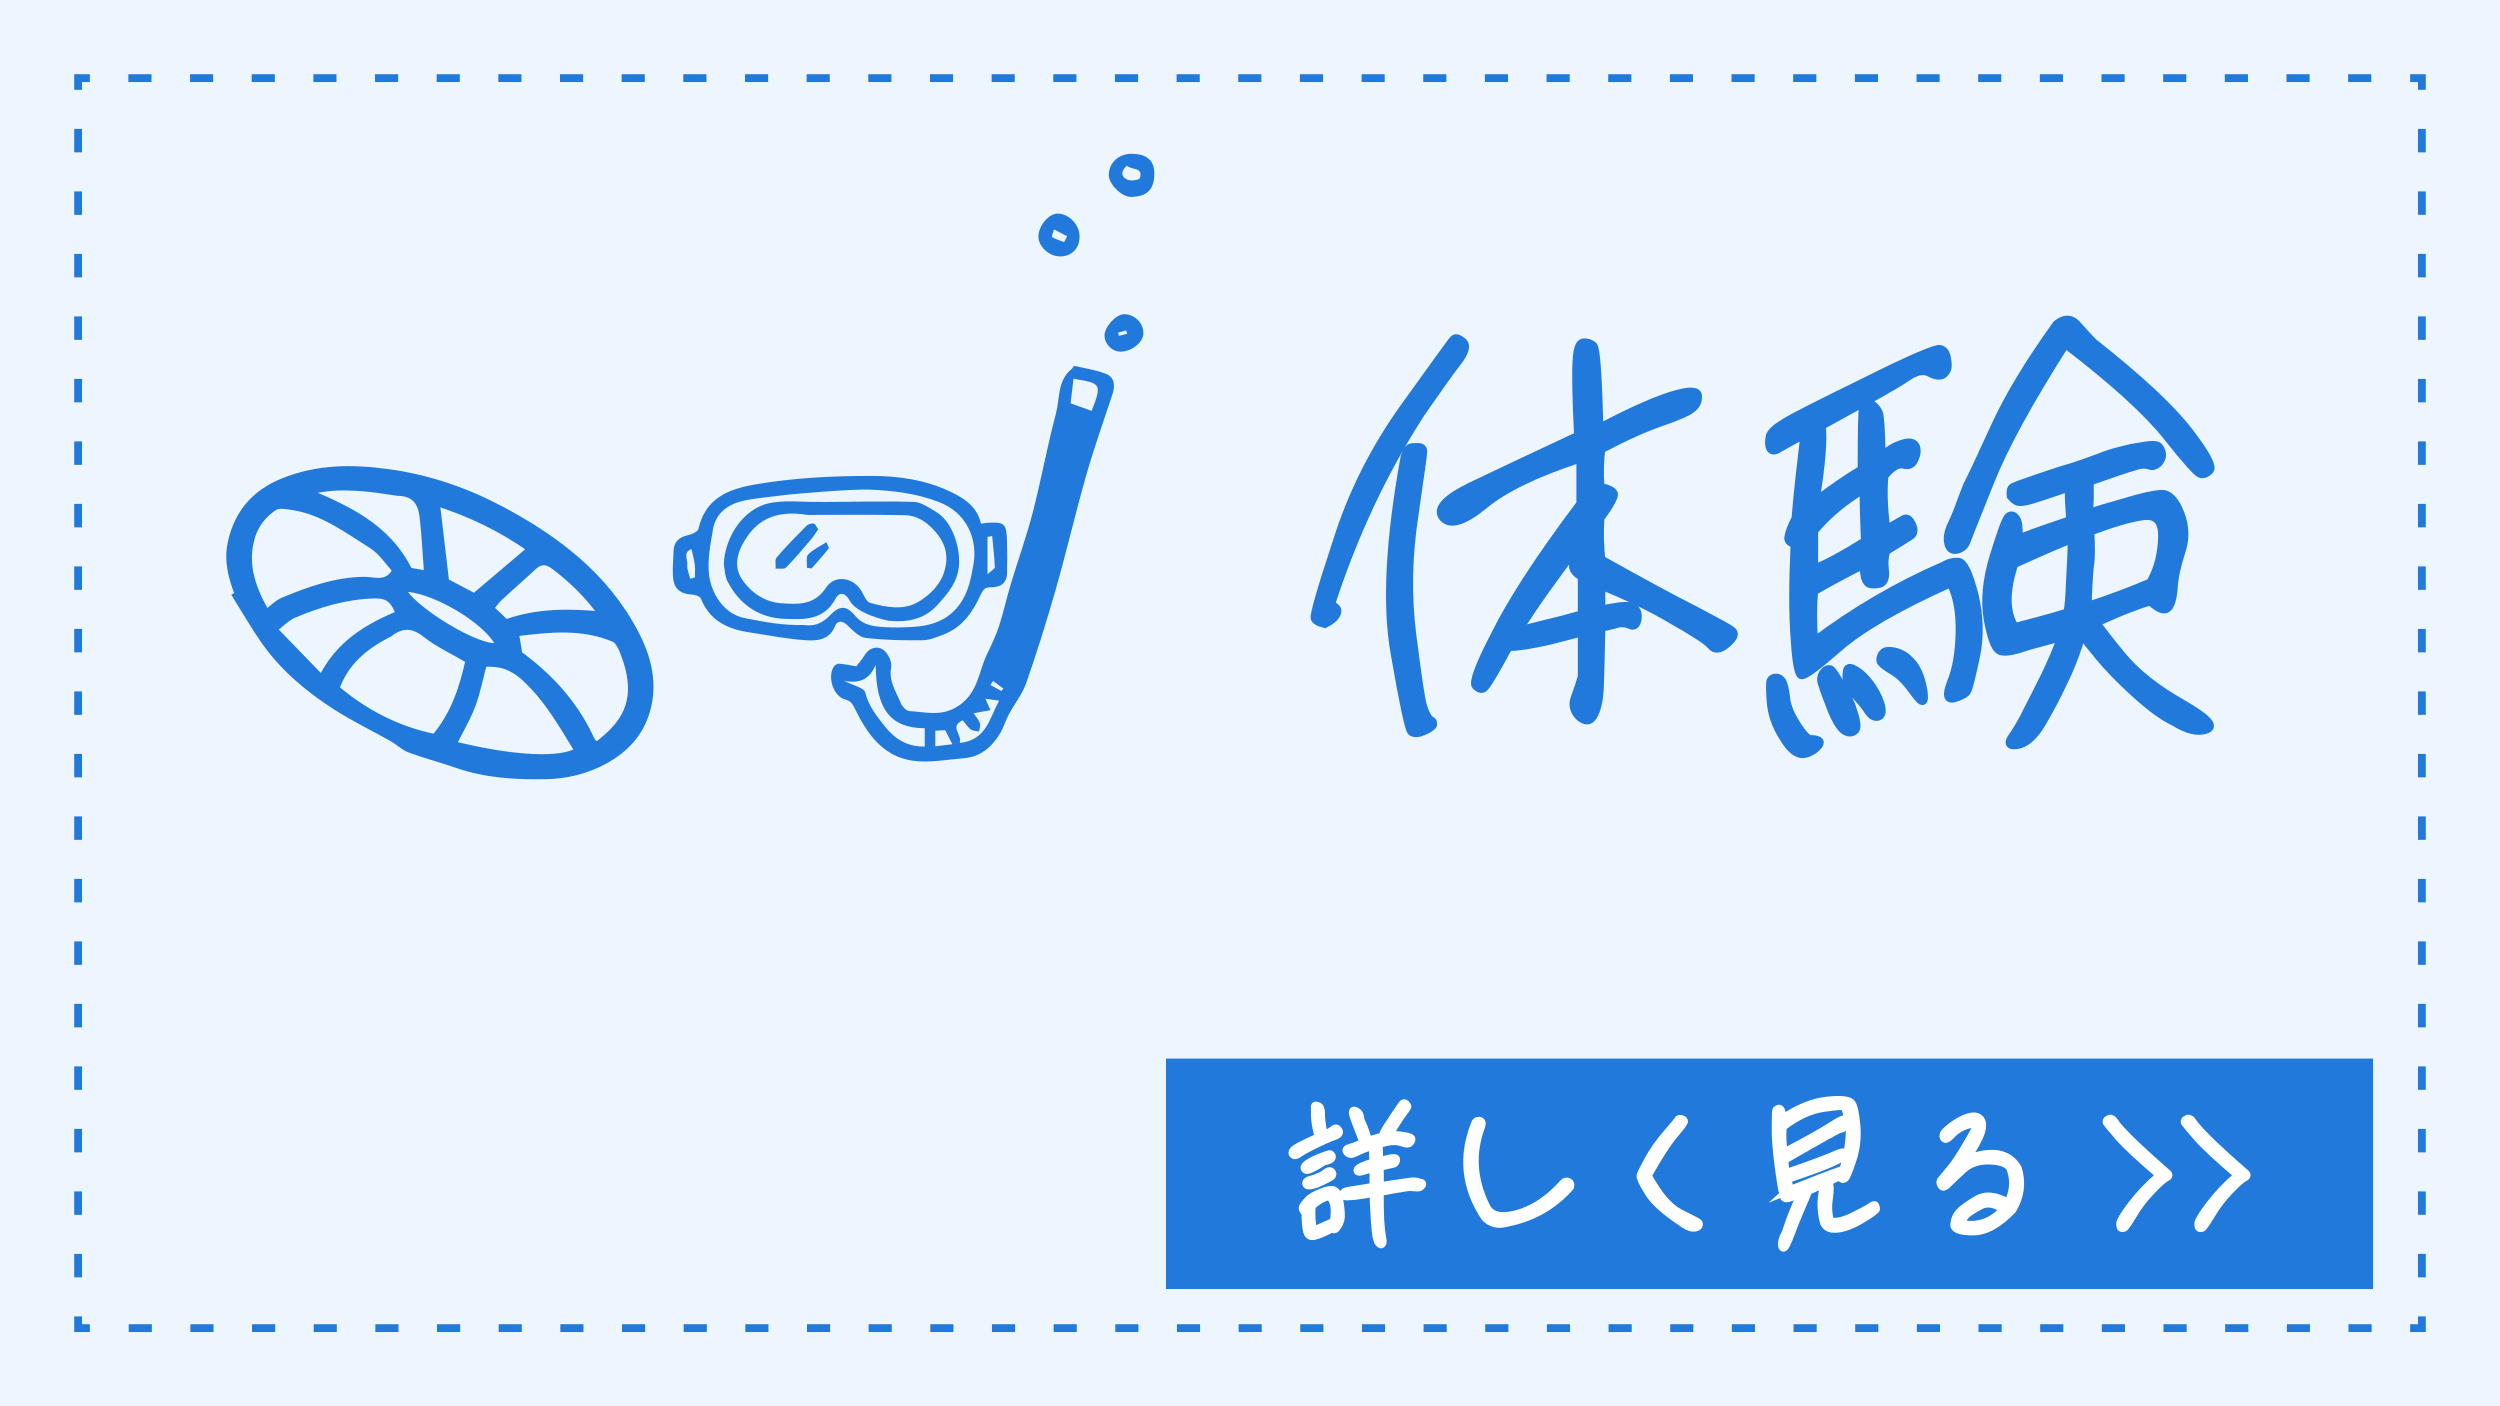 <?xml version="1.0" encoding="UTF-8"?> <svg xmlns="http://www.w3.org/2000/svg" id="_レイヤー_3" data-name="レイヤー 3" viewBox="0 0 1280 720"><defs><style> .cls-1, .cls-2 { fill: #2179db; } .cls-1, .cls-3, .cls-4, .cls-5, .cls-6 { stroke-miterlimit: 10; stroke-width: 4px; } .cls-1, .cls-4, .cls-5, .cls-6 { stroke: #2179db; } .cls-7 { fill: #edf5ff; } .cls-7, .cls-2 { stroke-width: 0px; } .cls-3 { fill: #fff; stroke: #fff; } .cls-4 { stroke-dasharray: 0 0 12 20; } .cls-4, .cls-5, .cls-6 { fill: none; } .cls-5 { stroke-dasharray: 0 0 11.84 19.73; } </style></defs><rect class="cls-7" x="-385" y="-249" width="1759" height="1100"></rect><g><polyline class="cls-6" points="1240 674 1240 680 1234 680"></polyline><line class="cls-5" x1="1214.27" y1="680" x2="55.87" y2="680"></line><polyline class="cls-6" points="46 680 40 680 40 674"></polyline><line class="cls-4" x1="40" y1="654" x2="40" y2="56"></line><polyline class="cls-6" points="40 46 40 40 46 40"></polyline><line class="cls-5" x1="65.73" y1="40" x2="1224.13" y2="40"></line><polyline class="cls-6" points="1234 40 1240 40 1240 46"></polyline><line class="cls-4" x1="1240" y1="66" x2="1240" y2="664"></line></g><rect class="cls-2" x="597" y="542" width="618" height="118"></rect><g><path class="cls-3" d="m673.27,586.03c-3.76,1.92-6.4,3.28-7.68,4.24-1.36.96-2.32,1.36-2.72,1.28-.48-.08-.8-.32-1.04-.72-.24-.4-.16-.88.16-1.52.24-.56,1.44-1.44,3.6-2.56,2.08-1.12,5.28-2.64,9.52-4.56-1.36-5.12-1.92-8.88-1.92-11.2v-4.32c0-.56.16-.72.72-.64.56.08,1.04.32,1.44.56.4.24.72.96.96,2,0,3.92.48,8,1.52,12.32,1.68-.56,2.72-1.04,3.44-1.6.64-.48,1.28-.96,1.92-1.36.72-.4,1.28-.32,1.84.4.56.64.72,1.2.48,1.76-.24.56-.8.96-1.52,1.28-3.36,1.2-6.88,2.8-10.72,4.64Zm-.08,46.72c-2.08.56-3.36-.16-3.92-2.08-.56-1.92-.88-5.12-.88-9.6-1.36-1.36-1.76-2.48-1.2-3.36.48-.88,1.36-2,2.64-3.28,1.12-1.36,3.36-2.56,6.72-3.92,3.28-1.36,5.44-1.6,6.64-.96,1.12.72,1.92,2.08,2.4,4.08.4,2,.8,4.72.96,7.92.16,2.16-.32,4.16-1.6,6.16-1.28,1.92-2.08,2.24-2.48,1.04-4.16,2.16-7.2,3.52-9.28,4Zm-4.48-33.76c-.88-.48-1.12-1.12-.56-1.92.56-.8,1.76-1.6,3.52-2.56,1.76-.96,3.76-1.84,5.84-2.56,2.16-.8,3.28-1.12,3.52-1.04s.56.4.8.8c.24.4.16.88-.24,1.44-.4.56-1.68,1.12-3.76,1.52-5.2,3.36-8.24,4.72-9.12,4.32Zm.08,7.2c-.24-.96.48-1.76,2.16-2.16,1.76-.4,3.2-.96,4.56-1.6,1.04-.32,2.24-1.04,3.44-2,1.12-.96,2-1.12,2.72-.48.64.64.72,1.28.32,2-.4.64-3.12,2.08-8.08,4.24-3.2,1.04-4.88,1.04-5.12,0Zm3.52,23.92c3.68-1.52,7.2-3.12,10.56-4.64.56-3.44.64-6.4.16-8.72-.56-2.32-1.44-3.76-2.8-4.32-3.44,1.04-6.32,2.8-8.64,5.2-.32,4.16-.08,8.32.72,12.48Zm24.88-55.28c.4.8.72,1.52,1.04,2.24.24.72.72,1.92,1.28,3.6.48,1.68.8,2.88.96,3.52.88-.4,1.84-.8,2.8-1.04s1.92-.56,2.8-.8c.8-.16,1.44-.32,1.68-.32.24-.72.48-1.52.8-2.24.32-.72,1.76-3.12,4.48-7.12,2.64-3.92,4.24-6.4,4.88-7.2.64-.88,1.28-.88,1.92-.16.56.64.88,1.12.8,1.36s-.64,1.12-1.76,2.56c-1.2,1.52-2.56,3.6-4.24,6.24-1.6,2.56-2.72,4.48-3.2,5.76,1.2-.08,2.24-.16,3.28-.08s1.84.16,2.56.24,1.52.24,2.56.4c.88.16,1.68.4,2.4.72.64.4.64,1.04,0,2.08-.72,1.04-1.84,1.2-3.28.72-1.6-.56-2.8-.88-3.68-.96s-1.84-.08-2.8,0c-1.04.08-2,.24-2.96.48-1.04.24-2.32.56-3.6.88.08,1.04.08,2.56.16,4.32.08,1.84.08,3.28.16,4.48.8-.24,1.68-.48,2.72-.72.96-.24,1.76-.48,2.48-.64.72-.16,1.52-.24,2.4-.24s1.2.48.96,1.44c-.24.96-.88,1.44-1.68,1.6-.88.16-3.2.64-6.72,1.52,0,.64,0,1.44.08,2.24.08.88.08,3.44,0,7.6,1.52-.24,3.76-.56,6.72-1.04,3.04-.48,5.2-.72,6.56-.96,1.28-.24,2.32-.32,3.04-.4.64-.08,1.28-.08,1.84,0,.48.08,1.04.16,1.76.4.64.24,1.12.32,1.36.32.24.08.32.16.4.4.08.24,0,.48-.08.72-.16.24-.4.48-.64.72-.24.24-.56.4-.88.48-.4.08-1.2.08-2.32,0s-1.84-.16-2.24-.16-1.2.08-2.32.24c-1.2.16-3.12.48-5.92.96-2.8.56-5.2.96-7.28,1.28-.08,5.36.08,10.16.24,14.24.24,4.08.56,6.96.88,8.64.32,1.76.48,2.72.4,2.96-.08.24-.24.56-.48.8-.24.24-.56.32-.88.08-.32-.24-.56-.48-.8-.72-.24-.24-.48-.8-.72-1.84-.32-1.04-.56-2-.64-2.96-.16-1.04-.4-3.92-.72-8.8-.32-4.8-.48-8.8-.56-11.92-.48.08-1.68.32-3.36.64-1.76.32-3.6.64-5.68.88-2,.16-3.6.32-4.64.32-1.12,0-1.68-.32-1.68-1.04-.08-.72.32-1.28,1.2-1.52.88-.24,1.6-.48,2.48-.56.88-.08,2.56-.4,5.28-.8,2.8-.48,4.88-.8,6.4-1.04v-9.52c-1.36.32-3.2.8-5.28,1.44-2.08.72-3.12.48-2.88-.56.16-.96,2.8-2.32,8.08-3.84-.16-3.12-.24-5.2-.24-6.16,0-1.04.08-1.76.16-2.32-2,.56-3.68,1.12-5.04,1.68-1.36.56-2.8,1.2-4.4,2-1.6.8-2.88.64-3.76-.4-.96-.96-.56-1.76,1.2-2.24,1.76-.48,3.28-1.04,4.72-1.68,1.36-.56,2.32-.96,2.72-1.04-.32-.4-.64-.88-.88-1.44-.24-.56-.64-1.44-1.12-2.8-.56-1.36-1.52-3.84-2.88-7.52-1.36-3.68-1.28-5.12.24-4.48,1.6.56,2.48,1.76,2.56,3.6.16.8.4,1.6.8,2.48Z"></path><path class="cls-3" d="m776.47,621.63c8.4-2.24,16.4-7.44,23.92-15.84.72-.88,1.68-1.12,2.72-.64.96.48,1.2,1.36.8,2.56-8.64,9.84-19.68,16-32.88,18.48-4.16,1.12-7.76.16-10.72-2.8-10.08-15.2-11.84-31.12-5.2-47.92.32-1.2,1.12-1.76,2.24-1.68,1.2.16,1.6,1.12,1.12,2.72-5.12,13.52-4.4,27.04,2.16,40.56,2.16,5.28,7.36,6.72,15.84,4.56Z"></path><path class="cls-3" d="m843.84,610.27c-2.88-4.64-4.08-7.44-3.92-8.4.24-.96,1.6-3.6,4-8.08,2.48-4.48,5.52-8.8,9.28-13.2,3.84-4.4,5.84-6.8,6-7.28.16-.4.72-.56,1.52-.4.88.16,1.36.56,1.52,1.12.16.56-1.6,2.88-5.12,7.04-3.52,4.16-8,11.12-13.44,20.88,5.52,10,10.96,16.4,16.48,19.12,5.6,2.8,8.64,4.48,9.28,4.8.48.4.56,1.04.24,1.76-.48.72-1.52,1.04-3.04.96-1.52-.08-3.6-1.12-6.24-3.12-8.16-5.44-13.76-10.48-16.56-15.2Z"></path><path class="cls-3" d="m934.24,606.03c-4.96,2.16-7.76,3.36-8.4,3.76-.72,1.92-2.08,5.2-4.08,9.76-2,4.64-3.76,9.04-5.2,12.96-1.52,4-2.56,6.16-3.28,6.32-.64.16-.96-.48-.96-2,0-1.44.72-3.44,2-5.92,2.24-6.88,4.88-13.6,8.08-20.16-4,1.76-6.48,2.72-7.44,2.8-.96.08-1.6-.24-1.76-1.04-.24-.72.08-1.52,1.12-2.24-1.28,0-2-.56-2-1.68-2.16-13.36-3.2-23.28-3.2-29.76s.08-9.92.24-10.24c.08-.32.48-.64.96-.88.56-.24,1.04-.08,1.44.48.4.56.56,2.16.56,4.72,8.32-5.6,16.08-8.72,23.28-9.44,7.12-.72,11.2-.24,12.4,1.36,1.12,1.52,1.92,5.28,2.48,11.28.56,6.08-.08,12-2,17.84-1.92,5.84-3.28,9.04-4,9.44-.72.4-1.28.4-1.6,0-.4-.4-.8-.72-1.04-.96-2.08.72-4,1.68-5.6,2.88.72,1.2.8,3.92.24,8.08-.72,4.16-.48,8.16.56,11.92,2.88.64,6.72-.08,11.52-2.48,4.72-2.32,7.84-3.92,9.12-4.88,1.36-.96,2.16-1.2,2.4-.8.24.4.4,1.04.48,1.76.08.64-2.72,2.72-8.24,5.92-5.6,3.2-10.24,4.64-14.08,4.32-2.08-.24-3.6-1.28-4.4-3.12-1.84-6.64-1.68-13.36.4-20Zm12.4-31.04c-1.04-5.28-1.84-8.08-2.4-8.48-.56-.4-4.08-.16-10.72.8-6.64.96-13.6,4.16-20.72,9.68-.4,4.32-.16,8.64.48,13.12,11.84-6.24,19.84-10.72,23.76-13.28,4-2.56,6.32-3.84,7.04-3.76.64.08.8.8.56,2.16-.24,1.28-.64,2.08-1.2,2.4-.48.32-.96.48-1.52.48s-10,5.2-28.24,15.76c0,1.76.24,4,.8,6.72,12.08-4.16,19.84-7.04,23.36-8.56,3.52-1.6,5.44-2.24,5.84-2,.4.24.48.64.4,1.2-.16.56-.32.96-.4,1.12-.16.24-2.16,1.28-6.08,3.12-3.92,1.76-11.36,4.48-22.48,8.24.24.88.48,1.92.8,3.04.32,1.2.08,2.24-.8,3.04,11.76-4.72,21.44-8.48,28.72-11.04,2.88-10.64,3.84-18.56,2.8-23.76Z"></path><path class="cls-3" d="m1033.2,598.27c2.16,7.36,1.28,14.32-2.72,21.04-7.12,7.52-13.92,11.28-20.48,11.2-6.56,0-9.68-1.28-9.44-3.68.24-2.4,1.04-4.48,2.56-6.08,1.44-1.68,4.4-3.76,8.88-6.48,4.48-2.72,9.84-2.16,16.16,1.52,2.64-5.36,3.2-10.72,1.6-16.08-.48-3.2-3.76-5.04-9.92-5.44-6.24-.4-11.04,1.12-14.72,4.48-3.68,3.36-6.16,5.76-7.52,7.12-1.36,1.44-2.4,2-2.96,1.68-.56-.32-.96-.88-1.12-1.68-.16-.72,0-1.36.4-1.76s2.24-2.56,5.44-6.56,7.2-10.64,12.24-19.76c0-1.36-.48-2.08-1.52-2.16-.96-.16-2.64.16-4.88,1.12-2.32,1.04-4.32,2.32-5.92,4.16-1.68,1.76-2.8,2.56-3.44,2.16-.72-.32-.96-.88-.8-1.92.08-.96,1.52-2.48,4.4-4.64,2.8-2.08,5.52-3.6,8.16-4.4,2.64-.88,4.72-.64,6.08.64,1.36,1.36,1.6,3.6.64,6.8-.96,3.2-3.52,7.92-7.76,14.08,13.04-5.04,21.92-3.6,26.64,4.64Zm-7.52,20.96c-4.24-3.12-8.08-3.76-11.44-2.08-3.44,1.76-5.84,3.28-7.36,4.64-1.44,1.28-2.24,3.04-2.24,4.96,8.4,1.36,15.36-1.12,21.04-7.52Z"></path><path class="cls-3" d="m1109.27,602.83c-1.52.72-4.08,3.04-7.76,6.88s-6.8,7.92-9.28,12.16c-2.56,4.24-4.16,6.56-4.72,6.8-.64.24-1.04.24-1.44,0-.4-.24-.56-1.04-.56-2.24,0-1.12,1.92-4.4,5.92-9.68,4-5.2,8.72-10.24,14.4-15.04-10.32-8.72-17.36-15.36-21.2-19.76-3.84-4.48-5.84-6.8-6-7.12-.16-.24-.16-.64,0-1.04.16-.4.72-.72,1.52-1.04.88-.24,1.76.4,2.8,2,.88,1.52,3.52,4.4,7.68,8.56s10.4,9.84,18.72,17.12c1.28.88,1.28,1.76-.08,2.4Z"></path><path class="cls-3" d="m1149.27,602.83c-1.52.72-4.08,3.04-7.76,6.88s-6.8,7.92-9.28,12.16c-2.56,4.24-4.16,6.56-4.72,6.8-.64.24-1.04.24-1.44,0-.4-.24-.56-1.04-.56-2.24,0-1.12,1.92-4.4,5.92-9.68,4-5.2,8.72-10.24,14.4-15.04-10.32-8.72-17.36-15.36-21.2-19.76-3.84-4.48-5.84-6.8-6-7.12-.16-.24-.16-.64,0-1.04.16-.4.72-.72,1.52-1.04.88-.24,1.76.4,2.8,2,.88,1.52,3.52,4.4,7.68,8.56s10.4,9.84,18.72,17.12c1.28.88,1.28,1.76-.08,2.4Z"></path></g><g><path class="cls-1" d="m673.04,316.43c-.48-1.2,3.12-14.4,11.28-38.88,7.68-24.72,19.44-48,34.8-69.36,15.6-21.6,23.76-33.12,24.96-34.32.96-1.2,2.4-.96,4.8.96,2.4,1.92,1.44,5.52-3.12,11.28-4.32,5.52-10.08,13.92-18,25.2-19.44,30-34.8,62.88-46.32,98.4,2.88.96,3.84,2.4,3.12,4.32-.72,1.92-2.88,3.84-6.24,5.52-3.12-.72-5.04-1.92-5.28-3.12Zm48.72-87.12c.72-.48,2.16-.48,4.08-.48s2.88.72,2.88,2.4-1.68,12.72-4.56,33.12c-3.12,20.4-3.6,40.8-.96,61.2s4.32,32.64,5.52,36.24c1.2,3.84,2.64,6.24,3.84,6.96,1.2.48,1.44,1.44,1.2,2.4-.48.96-2.16,2.16-5.04,3.36-2.88,1.2-5.04,1.2-6.24,0-1.2-1.2-4.08-14.64-8.4-39.6-4.56-25.2-2.64-58.8,5.04-101.04.96-2.64,1.92-4.08,2.64-4.56Zm87.36,5.52c-22.8,7.44-39.12,15.36-49.44,24-10.32,8.4-17.28,10.32-20.88,6.24-3.6-4.32.96-9.6,14.16-16.08,12.96-6.24,31.44-14.88,54.96-25.92-.96-19.92-1.2-32.88-.72-38.64.24-5.76,1.44-8.88,3.36-9.12,1.68-.24,3.6.24,5.28,1.68,1.44,1.44,2.4,15.36,3.12,42,16.32-8.64,28.56-13.92,36.96-16.56,8.64-2.64,12.96-2.64,13.44,0,.24,2.64-.48,4.8-2.64,6.48-1.92,1.92-7.44,4.32-15.84,7.2-8.4,2.88-18.72,7.44-30.96,13.92-.72,5.04-.96,11.52-.48,19.2,4.32.96,6.48,2.16,6.96,3.6.24,1.44-1.92,5.76-6.96,12.48-.48,7.44-.24,14.4.48,21.12,20.64,11.52,36.48,20.16,48,25.92,11.28,6,17.76,9.36,19.2,10.8,1.44,1.44.48,3.6-2.88,6.48-3.6,3.12-6.48,3.36-8.4.72-2.16-2.4-8.88-6.72-19.92-12.96-10.8-6.48-22.8-12-36-17.52v12.24c2.64-.72,5.76-1.2,9.12-1.68,3.6-.48,6.24-.24,7.68.96,1.68,1.2,2.16,3.12,1.68,6-.48,2.64-1.92,3.6-3.84,2.64-2.16-.96-4.56-1.2-6.96-.48-2.16.72-4.8,1.2-7.68,1.92-.24,12.24-.48,22.08-.72,29.28-.24,7.44-1.44,12.72-3.36,15.84-1.68,2.88-4.08,3.12-7.2.48-2.88-2.88-3.84-6.24-2.4-9.84,1.44-3.84,2.64-7.44,3.6-10.8v-22.56c-2.88.72-8.4,2.16-16.8,4.32-8.64,1.92-15.6,3.12-20.64,3.12-7.2,13.44-11.52,20.4-12.72,21.12-1.2.72-2.64.24-4.08-1.2-1.68-1.44,1.44-10.32,9.84-26.4,7.92-16.08,22.32-38.64,43.68-66.96v-23.04Zm0,48.24v-5.04c-13.68,18-24.24,32.88-31.68,44.88,2.16-.72,6.72-1.68,12.96-3.36,6.24-1.44,12.72-3.12,19.44-5.04v-19.2c-5.76-3.12-6-7.2-.72-12.24Z"></path><path class="cls-1" d="m1002.8,287.63c2.64.24,5.28,5.76,8.16,16.8,2.64,11.04,2.88,21.84.72,31.92s-3.6,15.84-4.32,17.28c-.72,1.44-2.64,2.64-6.48,3.84-4.08,1.2-4.56-1.68-1.92-8.4,2.64-6.48,4.08-14.88,4.32-24.96s-1.2-18.72-4.56-25.44c-27.36,12.24-46.56,23.52-57.6,33.36-11.28,9.84-17.52,14.4-18.96,13.68-1.44-.72-2.64-6.96-3.36-18.96-.96-12-.96-27.84,0-48.24-2.64-.72-3.6-1.92-3.12-3.84.24-1.92,1.44-5.04,3.6-9.36,1.2-14.88,2.88-28.8,4.56-42.72-6.96,3.6-11.04,6-13.2,7.2-2.16,1.44-3.84,1.2-4.56-.72-.48-1.68-.48-3.6,0-5.76.72-2.16,3.12-4.32,7.2-6.72,3.84-2.64,17.76-9.6,41.76-21.36,23.52-11.76,36.48-17.28,38.4-16.56,1.68.48,2.64,1.68,3.12,3.36.48,1.68.72,3.6.72,5.28s-.72,3.12-2.16,4.32c-1.68,1.2-4.08.96-7.2-.72-2.88-1.68-6.96-.96-12,2.64-5.04,3.6-19.68,11.52-43.2,24.48.96,6.48,0,19.44-3.12,38.4,8.88-6.72,16.56-12,23.52-16.08,0-19.92.24-30.48.72-31.44.24-.72,1.2-1.44,2.16-1.92,1.2-.48,2.4-.24,3.36.72s1.92,1.92,2.64,3.6c.72,1.68,1.2,9.12,1.44,22.56,3.12-3.6,6.72-5.52,10.56-6.72,3.6-1.2,6-.72,6.96,1.44.72,1.92.48,4.08-.72,6.72-1.2,2.64-3.12,3.36-5.52,2.64-2.64-.72-6,.96-9.84,5.76-.72,7.2-.48,16.08.96,27.12,4.08-2.4,7.2-4.08,8.88-5.04,1.44-.96,3.12,0,4.32,2.88,1.2,2.64.96,4.8-1.2,6-1.92,1.2-6.24,3.84-12,7.44-.96,2.88-1.2,6.24-.72,9.84.48,3.84-.48,6.24-2.64,6.96-2.4.48-4.32.48-5.52,0-1.2-.72-2.16-2.4-2.4-4.56-.48-2.16-.24-4.08.48-5.52-9.12,4.32-17.76,9.12-26.16,13.92-.72,7.44-.72,16.08,0,25.44,20.4-15.36,42.48-28.32,66.24-38.64,2.4-1.44,5.04-2.16,7.68-1.92Zm-71.52,93.84c-1.68,2.16-4.08,3.84-7.2,4.56-3.6.72-7.2-1.92-10.8-7.92-4.08-6.24-6.24-12.48-6.72-18.96-.48-6.24-.48-10.08,0-10.8.48-.96,1.44-1.44,2.88-1.44,1.2,0,2.4.72,3.12,1.92.72,1.44,1.44,4.08,1.92,7.92.24,3.6,1.68,7.92,4.32,12.24,2.64,4.56,5.04,7.68,7.44,9.36,4.8,0,6.48.96,5.04,3.12Zm23.52-104.4c-.48-12.24-.72-20.88-.72-26.4-10.08,6-18.24,12.96-25.2,21.12v19.2c6-2.16,14.4-6.72,25.92-13.92Zm-4.8,96.72c-1.44,1.44-3.12,1.68-5.04.72-2.16-.96-4.56-4.56-7.2-10.8-2.4-6.24-4.08-10.56-4.8-13.2-.96-2.4-.72-4.32.48-6,1.2-1.68,2.4-2.16,3.6-1.92,1.2.24,5.04,6.24,10.8,18.24,2.64,7.44,3.36,11.52,2.16,12.96Zm.48-30.48c2.64,1.68,5.04,4.08,6.96,6.72,2.16,2.88,4.08,6.24,5.28,9.84,1.2,3.84.96,6.24-.72,6.96-1.68.72-3.6,0-5.28-2.4-1.44-2.4-4.08-5.52-7.44-9.12-3.36-3.84-4.56-7.68-3.6-12.24.48-1.68,2.16-1.44,4.8.24Zm27.6-5.04c3.36,3.12,5.52,8.4,6.72,15.12.96,6.72-.24,7.44-4.32,1.92-4.08-5.76-7.44-9.36-11.04-11.52-3.6-2.16-5.52-3.6-6.24-4.56-.72-.72-.72-1.92,0-3.6.72-1.68,2.16-2.4,3.6-2.4,4.32,0,8.16,1.68,11.28,5.04Zm142.56-117.6c8.88,11.52,12.48,18.24,10.8,20.16-1.92,1.92-3.6,2.4-5.28,1.68-1.44-.72-7.44-7.2-17.04-19.44-9.84-12.24-26.88-27.84-51.6-46.8-18.48,29.04-31.44,52.56-38.64,70.8-7.2,18-11.28,28.08-12,30.24-.72,1.92-2.16,3.36-4.56,4.08-2.4.72-4.08-.24-4.8-2.88-.72-2.88-.24-6.24,1.68-10.08,1.92-4.08,3.36-7.68,4.32-10.56l3.6-9.36c1.68-3.12,6.24-12.72,13.68-29.04,7.2-16.08,18-33.84,32.16-53.52,3.84-3.12,7.44-3.12,10.32,0,2.64,2.88,5.52,6.24,8.64,9.36,23.76,18.72,39.84,33.84,48.72,45.36Zm-90.24,28.8c.72-.48,5.28-2.16,12.96-4.8,7.68-2.64,13.68-4.56,18-5.76,4.32-1.44,8.4-2.88,12.96-4.56,4.08-1.68,7.92-2.88,11.04-3.6,2.88-.72,6.24-1.68,10.32-2.16,3.6-.72,6.24-.96,7.92-.72,1.68.24,2.4,1.2,3.12,3.36s0,4.08-1.44,5.76c-1.68,1.68-3.36,1.92-4.8,1.44-1.68-.72-4.32-.72-7.68.48-3.6.96-11.28,3.6-22.8,7.68v8.88c-.24,3.12-.24,5.28-.24,6.96,5.28-1.68,11.76-3.6,19.44-5.76,7.68-2.4,13.68-3.6,17.28-3.84,3.84-.24,7.2,3.12,9.84,9.84,2.64,6.72,2.88,13.44.48,20.16-2.16,6.72-3.6,12.96-3.84,18.48-.48,5.76-1.68,9.12-3.36,10.32-1.92,1.2-4.56,0-8.64-3.6-3.84.96-7.44,2.4-11.28,3.84-3.84,1.44-9.36,3.84-16.32,6.96,2.4,3.36,6.96,9.36,13.92,17.76,7.2,8.4,17.28,16.32,30,23.52,12.96,7.44,17.04,11.76,12.48,13.44-4.32,1.68-10.08.24-16.56-3.84-5.76-2.64-12.48-7.68-20.16-14.64-7.68-6.96-13.92-13.44-18.24-18.72-4.56-5.52-7.68-9.36-8.88-11.52-2.16,7.68-5.04,15.6-9.12,24-3.84,8.16-7.68,15.36-11.52,21.84-4.08,6.72-8.16,10.08-12.24,10.8-4.56.72-5.28-.96-2.64-4.56,2.64-3.84,5.04-7.92,7.44-12.96,2.64-5.04,5.52-10.8,8.88-17.52,3.36-6.96,6.24-13.68,8.64-20.16l-16.8,4.56c-8.16,2.88-12.96,3.6-15.12,2.16s-4.08-6.72-5.76-15.84c-1.68-9.12-.72-20.16,3.12-32.64,3.84-12.48,6.24-19.2,7.68-20.16,1.44-.96,2.64-.48,3.84,1.2,1.2,1.68,1.44,5.04,1.2,10.08,9.84-3.84,18.72-6.72,26.4-9.36-.24-1.92-.24-4.32-.48-7.2-.24-2.64-.24-5.76-.24-9.36-12,4.08-19.2,6.48-21.6,6.96-2.16.48-3.84.48-4.56.24-.96-.24-2.16-1.2-3.6-2.88-.24-2.16,0-3.84.96-4.56Zm1.2,71.52c9.36-2.4,18.24-4.8,26.88-7.44.72-3.6.96-7.68,1.2-13.2.24-5.28.48-10.08.72-14.16.24-4.32.24-7.44.24-10.08-8.4,3.36-18.24,7.68-29.28,12.72-4.56,13.68-4.56,24.48.24,32.16Zm75.36-45.84c.24-8.16-2.88-11.76-9.84-10.8-6.72.96-15.84,3.6-26.88,7.92.48,7.2.48,12.72,0,16.32-.48,3.36-.72,7.44-.96,11.76-.24,4.56-.24,7.92-.48,9.84,11.28-3.6,22.08-7.68,32.16-12,4.08-7.44,5.76-14.88,6-23.04Z"></path></g><g><path class="cls-1" d="m325.19,324.69c-15.26-29.53-40.7-48.72-69.24-63.8-17.7-9.35-36.64-15.84-56.77-18.64-18.45-2.57-36.3-2.63-54,4.52-14.7,5.94-23.39,16.19-26.62,31.41-1.95,9.2.44,17.85,3.8,26.34-.39.22-.78.45-1.16.67,4.83,7.72,9.33,15.68,14.57,23.1,9.7,13.72,22.48,24.36,36.49,33.34,9.25,5.93,19.22,10.72,28.81,16.14,3.07,1.73,5.7,4.46,8.93,5.65,7.94,2.94,16.17,5.06,24.16,7.85,14.67,5.11,29.97,5.93,45.18,5.68,10.41-.17,20.82-2.63,30.21-7.81,10.27-5.67,17.82-13.5,21.24-25.18,4.12-14.07.67-27.15-5.59-39.27Zm-41.09-34.92c9.5,7.21,17.85,15.42,24.76,25.41-17.06-1.65-33.65-1.91-49.91,4.03-2.76-2.63-5.24-4.98-8.24-7.83,1.67-1.97,3.18-4.14,5.07-5.9,5.48-5.12,11.22-9.96,16.64-15.13,3.87-3.69,7.28-3.92,11.67-.59Zm-28.16,40.88c-8.45,4.82-49.11-20.71-50.13-29.61,14.77-1.08,45.41,17.17,50.13,29.61Zm16.21-49.56c-9.77,8.29-19.19,16.28-29.22,24.79-4.77-2.51-10.44-5.49-14.96-7.87-1.64-13.88-3.21-27.23-4.85-41.1,17.32,5.45,33.97,13.38,49.04,24.18Zm-73.46-29.99c2.44.37,4.9.62,7.35.92,7.06.86,9.97,5.86,10.71,11.96,1.17,9.74,1.61,19.57,2.44,30.36-4.5-.8-7.66-1.37-9.91-1.77-11.28-23.06-32.21-31.96-52.82-40.78,13.47-4.08,27.84-2.85,42.24-.68Zm-70.73,25.99c1.68-7.48,6.02-13.69,12.44-17.74,2.22-1.4,6.08-.69,9.09-.26,15.7,2.28,28.12,11.74,41.01,19.81,5.07,3.18,8.61,8.81,12.54,13.01-4.51,8.59-11.25,5.35-16.64,5.42-14.68.19-28.02,5.03-41.22,10.5-3.13,1.29-5.64,4.07-8.84,6.46-7.14-12.19-11.37-23.97-8.39-37.21Zm11.81,45.06c3.94-2.98,6.81-6.14,10.38-7.66,13.2-5.61,26.85-9.7,41.37-10.08,7.05-.19,10.41,2.18,13.16,10.04-16.51,6.94-31.35,15.61-39.89,33.53-8.46-8.73-16.38-16.9-25.03-25.82Zm31.94,30.42c4.67-13.45,14.42-21.59,26.21-27.79.32-.17.72-.22,1-.43,6.38-4.98,12.17-5.41,19.09.05,6.55,5.17,14.37,8.72,22.39,13.43-3.05,14.21-7.66,28.43-17.69,40.01-19.48-3.9-36.15-12.71-51-25.26Zm59.77,28.77c3.34-6.67,7.25-13.15,9.9-20.11,2.64-6.96,4.02-14.39,5.99-21.74,8.12-.69,14.73,1.07,21.66,7.49,11.72,10.84,19.11,24.14,27.35,37.57-9.21,5.85-34.03,4.46-64.89-3.21Zm86.19-10.97c-2.71,3.73-6.28,6.94-9.85,9.91-3.24,2.69-4.81-.21-6-2.75-8.35-17.75-21.31-31.48-36.33-42.37-.67-4.03-1.24-7.49-1.87-11.31,17.17-2.14,34.33-4.13,50.87,2.88,2.31.98,3.98,4.54,5.02,7.25,4.75,12.34,6.6,24.79-1.83,36.39Z"></path><g><path class="cls-2" d="m438.41,341.18c1.29-1.68,2.92-3.37,4.03-5.35,2.3-4.12,6.43-5.31,9.6-3.27,2.45,1.58,4.79,6.25,4.26,8.98-1.39,7.16,2.46,12.42,4.79,18.23.72,1.79,2.82,4.18,4.41,4.28,8.49.51,16.65,3.1,25.32-2.7,10.06-6.73,10.18-17.44,14.55-26.45,2.26-4.67,4.52-9.4,6.13-14.31,2.28-6.96,3.81-14.16,5.92-21.18,3.72-12.36,8.12-24.54,11.35-37.03,4.34-16.79,7.42-33.91,11.88-50.66,2.05-7.72.66-16.87,8.03-22.79.54-.43,1.01-1.65,1.31-1.59,5.49,1.23,11.16,2.05,16.34,4.12,4.35,1.74,4.69,6.01,3.29,10.27-4.51,13.76-9.42,27.41-13.39,41.32-5.53,19.35-10.07,38.99-15.58,58.35-4.61,16.21-9.66,32.31-15.19,48.22-1.98,5.72-6.02,10.7-8.92,16.13-1.69,3.16-2.68,6.73-4.52,9.78-4.2,6.96-10,11.99-18.49,12.67-8.78.7-17.8,2.52-26.34,1.27-15.12-2.2-23.24-13.79-29.48-26.59-1.16-2.38-1.98-3.94-4.94-4.73-5.99-1.59-9.2-11.1-6-16.64.49-.85,1.88-1.77,2.78-1.7,2.97.22,5.9.87,8.86,1.36Zm9.93-.84c-2.69,6.69-7.41,9.99-16.12,8.23,4.98,2.57,10.18,3.63,10.73,5.84,1.74,7.04,5.95,12.29,10.14,17.57,5.04,6.33,11.52,10.49,20.38,10.24v-9.35c-17.69-.18-24.91-9.65-25.13-32.53Zm110.57-129.95c5.64-14.23,4.52-14.07-9.26-16.49-.52,4.34-1.04,8.66-1.52,12.6,4.15,1.49,7.47,2.68,10.78,3.89Zm-67.5,170.03c13.69-1.58,15.15-12.49,20.13-21.69-2.64-.37-4.57-.64-7.04-.98,1.3,2.89,1.96,4.36,2.62,5.83-2.88.54-5.77,1.07-8.64,1.6.96,1.43,2.46,3.06,3.19,4.98.47,1.24-.2,2.91-.36,4.39-1.46-.34-3.23-.28-4.31-1.11-1.62-1.25-2.76-3.12-4.06-4.66-7.11,3.28-.16,7.11-1.53,11.65Zm-3.76.63c-1.31-2.54-2.5-4.86-3.7-7.2-1.85.11-3.41.2-5.08.29v7.97c2.99-.37,5.59-.68,8.78-1.07Zm20.79-32.42l-1.34,2.1c1.89,1.02,3.77,2.05,5.66,3.07.31-.42.62-.85.93-1.27-1.75-1.3-3.5-2.6-5.25-3.9Z"></path><path class="cls-2" d="m502.3,268.15c1.38-.23,2.08-.4,2.79-.45,9.29-.61,10.28.26,10.5,9.67.13,5.34.16,10.7.03,16.04-.12,5.26-3.46,7.33-8.24,7.28-2.74-.03-3.92.87-5.12,3.5-4.05,8.87-9.33,16.9-19.02,20.61-3.49,1.34-7.19,2.96-10.81,3-9.78.11-19.63-.02-29.31-1.22-3.39-.42-6.64-3.96-9.45-6.61-2.63-2.47-5.09-2.1-6.13.56-2.81,7.22-9.18,7.62-14.83,7.28-9.68-.59-19.28-2.59-28.91-4.02-11.14-1.66-20.41-5.92-24.92-17.28-.43-1.08-2.67-1.96-4.12-2.04-6.81-.37-9.93-3.06-10.23-9.81-.18-4.12.19-8.25.32-12.38.15-4.91,2.83-7.32,7.54-8.3,1.93-.41,4.88-1.76,5.2-3.18,3.55-15.4,14.72-20.26,28.74-22.7,19.89-3.47,39.91-4.43,59.98-4.43,13.64,0,27.21,1.96,39.69,7.81,7.15,3.35,14.23,7.49,16.28,16.67Zm-102.54-14.45c-6.43.9-12.97,1.28-19.27,2.72-7.84,1.79-14.05,6.3-15.47,14.71-1.31,7.78-2.94,15.92-1.93,23.57,1.21,9.1,7.43,19.71,18.22,21.78,10.79,2.07,18.62,3.72,30.34,3.53,5.15.77,9.35-.8,13.14-4.79,5.08-5.35,8.52-5.36,13.11.12,4.03,4.81,9.21,5.37,14.57,5.72,4.88.32,9.82.22,14.71-.07,9.89-.57,18.61-3.44,24.62-12.21,4.15-6.06,5.36-12.76,6.61-19.78,2.22-12.55-3.09-26.4-17.79-32.02-11.53-4.4-23.45-5.81-35.49-6.3-8.66-.35-38.96,2.12-45.36,3.02Zm-46.38,42.62c.8-.23,1.61-.45,2.41-.68,0-2.15.22-4.32-.05-6.43-.35-2.71-1.1-5.38-1.67-8.06-4.61,1.6-1.86,5.42-2.18,8.13-.26,2.26.94,4.69,1.49,7.04Zm154.6-21.86c-.79.15-1.58.31-2.37.46v19.06c1.91-1.77,3.76-2.71,3.73-3.58-.21-5.32-.85-10.63-1.35-15.94Z"></path><path class="cls-2" d="m579.24,78.75c7.93.02,11.75,3.3,11.76,10.06,0,8.8-4.2,11.6-11.33,12.03-5.21.32-12-6.45-11.98-11.28.03-6.1,5.08-10.84,11.55-10.82Zm-2.3,6.05c-3.37,3.08-2.85,5.85.37,7.24,1.76.76,6.04.07,6.32-.84,1.8-5.85-4.36-4-6.69-6.4Z"></path><path class="cls-2" d="m542.8,131.29c-5.69.02-11.21-5.09-11.13-10.29.08-5.54,5.41-11.76,9.97-11.64,5.84.15,11.12,5.75,11.09,11.73-.03,6.1-4.01,10.18-9.93,10.2Zm2.05-7.33c.5-1,1-2.01,1.5-3.01-2.23-1.17-4.46-2.33-6.69-3.5-.37,1.36-1.35,3.73-1.01,3.93,1.9,1.15,4.1,1.78,6.21,2.58Z"></path><path class="cls-2" d="m573.93,180.05c-4.33.15-8.33-3.7-8.42-8.11-.1-4.51,5.84-11.05,10.04-11.06,5.3-.01,9.74,4.27,9.88,9.54.12,4.58-5.66,9.43-11.5,9.63Zm3.21-9.16c-.18-.57-.37-1.13-.56-1.7-1.38.36-2.76.73-4.14,1.09.15.57.29,1.13.44,1.7,1.42-.36,2.84-.73,4.25-1.09Z"></path><path class="cls-2" d="m370.6,289.01c.4-14.09,10.15-28.64,23.25-31.39,7.93-1.66,16.44-.54,24.69-.66,1.39-.02,2.77.07,4.16.06,15.06-.09,30.13-.53,45.18-.04,3.8.12,7.69,2.92,11.23,5,8.17,4.82,12.14,16.99,11.96,26.01-.2,9.72-5.67,15.72-11.23,21.88-6.51,7.22-15.34,8.88-24.73,7.97-1.06-.1-16.48-3.5-20.11-10.4-1.9-3.61-5.08-5.02-7.31-.78-5.81,11.08-16.42,10.56-25.98,10.19-13.19-.52-23.38-7.46-29.38-19.53-1.22-2.45-1.18-5.52-1.72-8.31Zm43.01-25.37c-18.11-2.92-27.15,3.68-33.34,14.81-3.18,5.72-4.23,12.37-.44,18.06,4.67,7,11.83,11.77,20.17,12.35,8.26.57,16.9,1.24,22.88-7.93,4.64-7.11,14.53-5.27,18.51,2.23,1.08,2.04,2.34,5.01,4.08,5.49,8.35,2.29,17.34,4.1,25.05-.69,5.77-3.59,11.09-8.55,13.13-15.92,2.19-7.89.3-14.2-5.14-20.26-4.25-4.73-9.15-7.9-15.22-8.02-18.08-.34-36.17-.12-49.68-.12Z"></path><path class="cls-2" d="m418.94,271.05c-1.45,2.01-2.59,3.83-3.96,5.44-4.09,4.78-8.11,9.64-12.54,14.1-.97.98-3.51.42-5.32.56.14-1.96-.48-4.58.55-5.78,4.8-5.62,10-10.9,15.22-16.14.85-.86,2.6-1.36,3.8-1.16.82.13,1.39,1.76,2.26,2.99Z"></path><path class="cls-2" d="m413.17,290.7c.13-2.31-.64-5.48.57-6.74,2.58-2.66,6.19-4.31,9.37-6.37.42,1.12,1.53,2.78,1.15,3.27-2.75,3.53-5.81,6.83-8.76,10.2-.78-.12-1.56-.24-2.33-.36Z"></path></g></g></svg> 